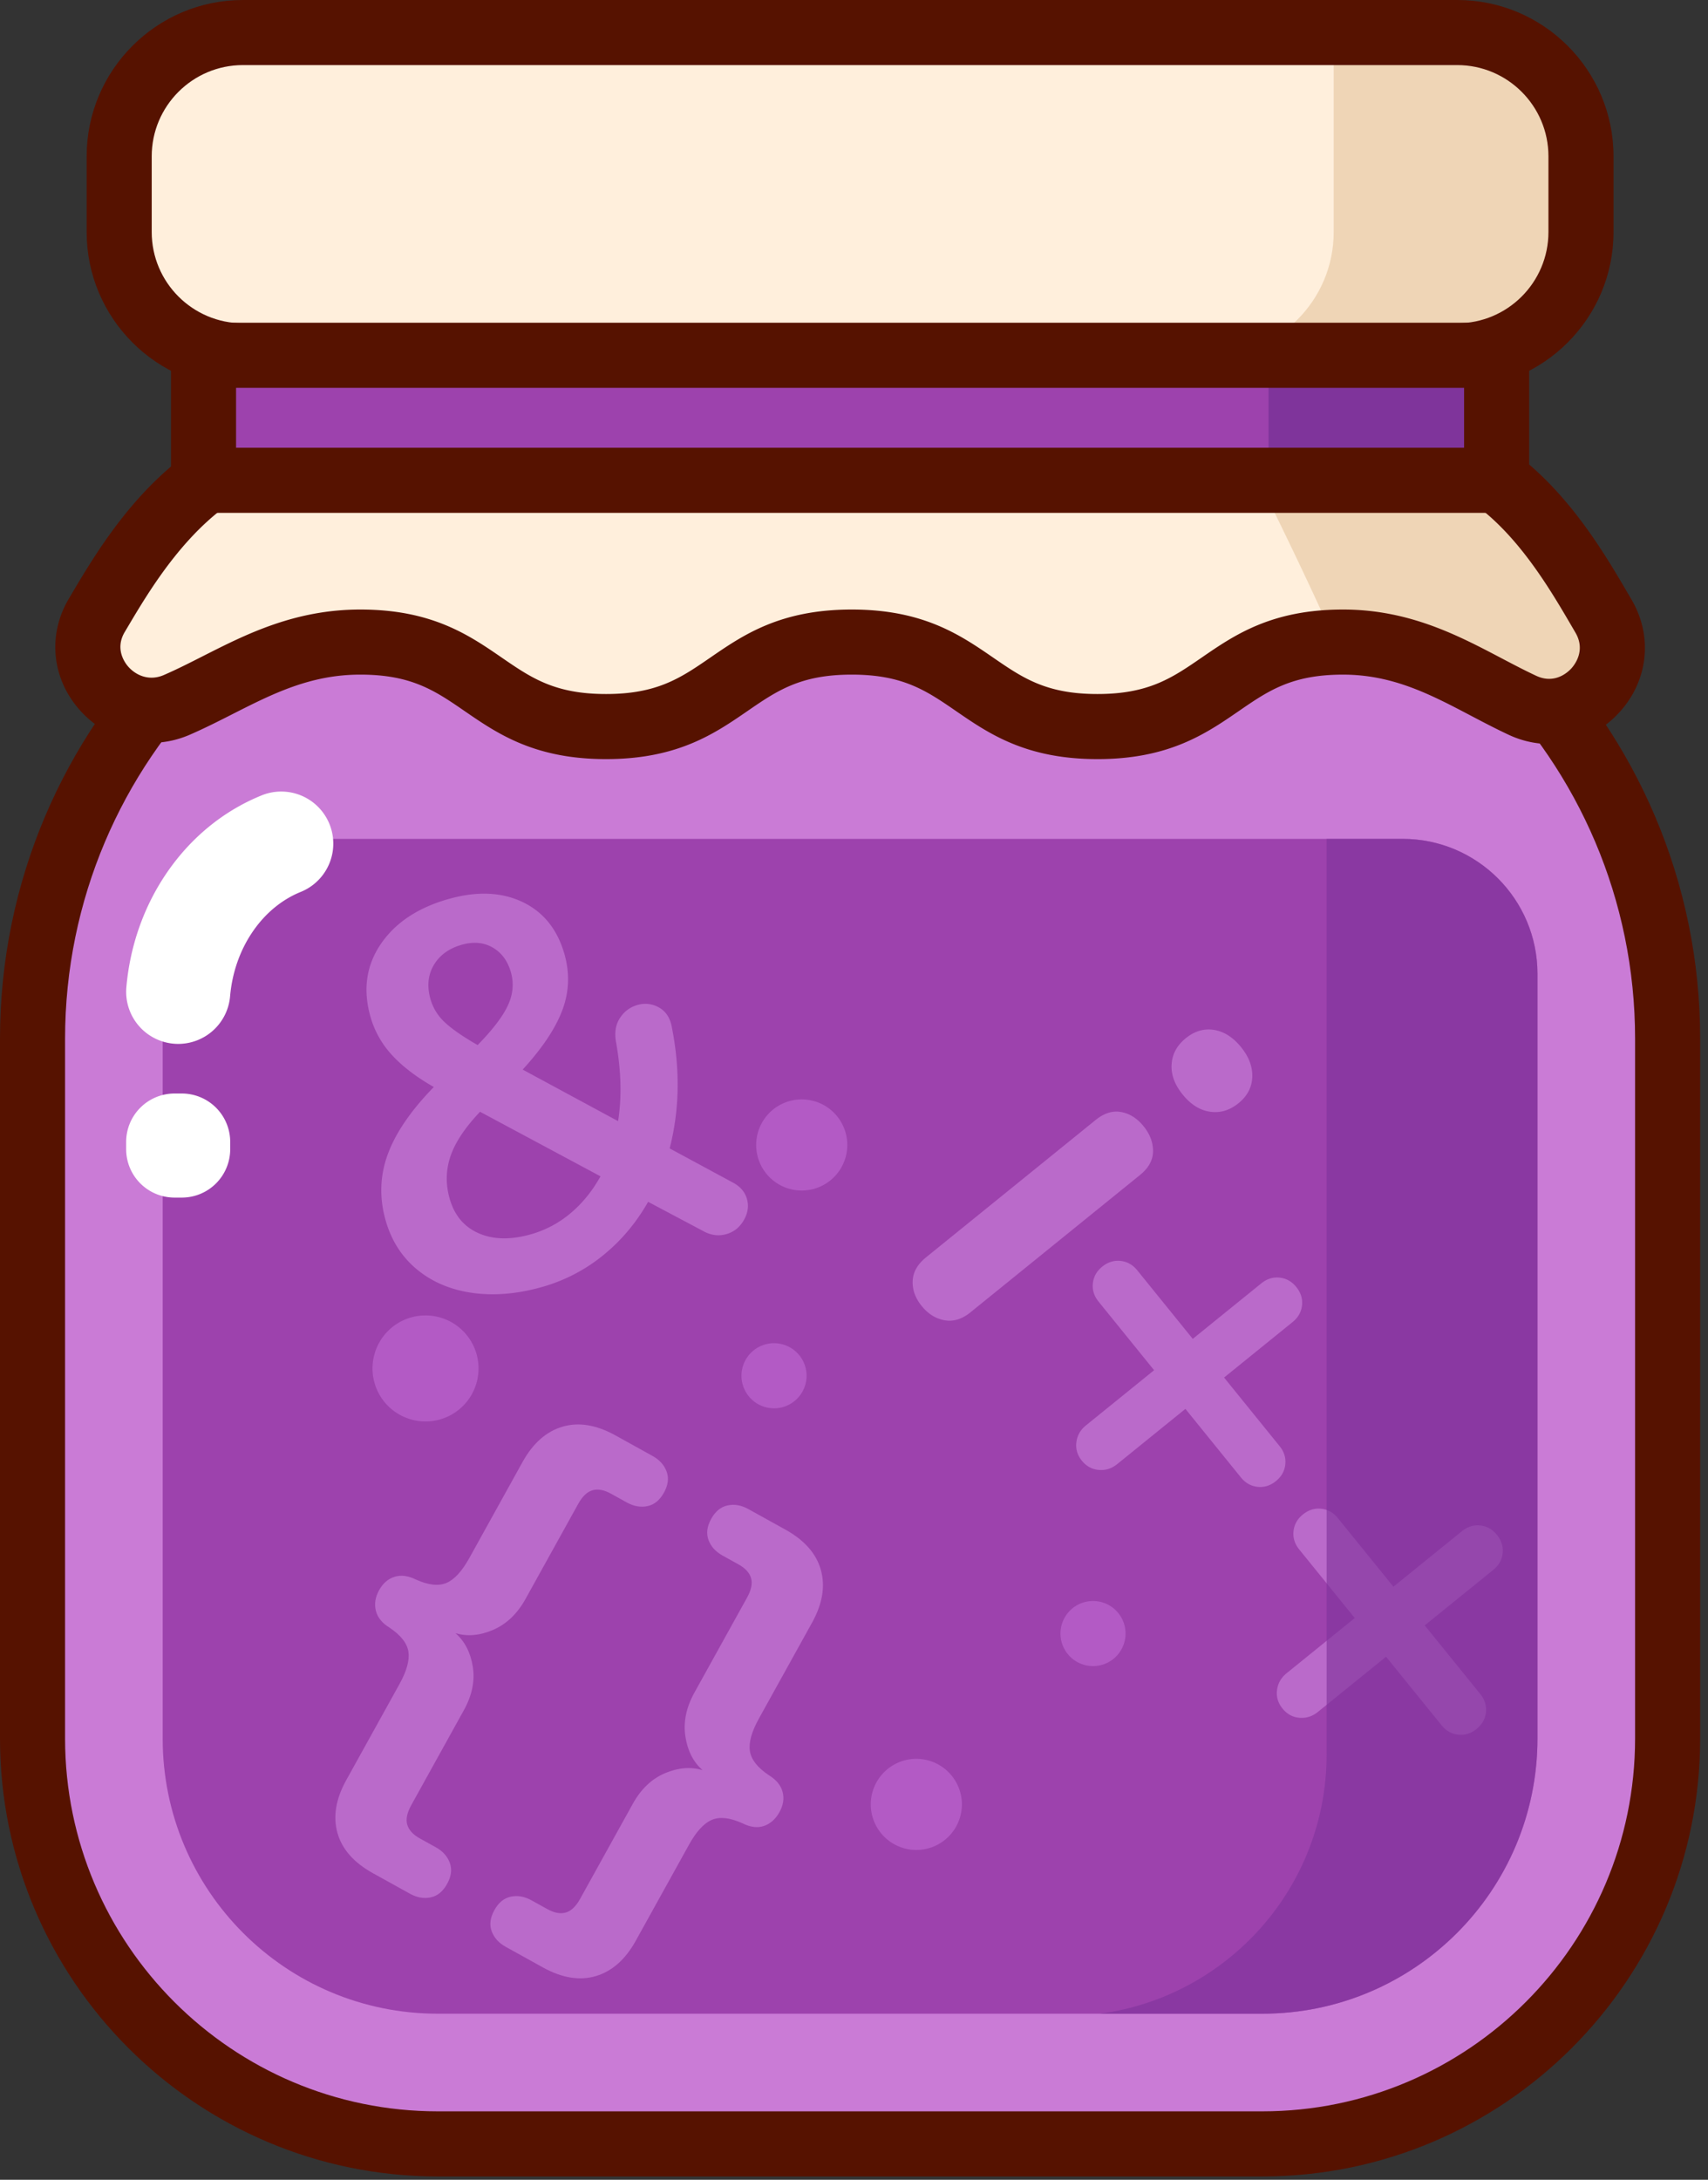 <svg width="145" height="185" xmlns="http://www.w3.org/2000/svg"><rect width="100%" height="100%" fill="#333333" stroke="none"/><g fill="none" fill-rule="evenodd"><path d="M123.712 30.199H20.622c-5.801 0-10.504-4.703-10.504-10.504v-6.429c0-5.801 4.703-10.504 10.504-10.504h103.09c5.801 0 10.504 4.703 10.504 10.504v6.429c0 5.801-4.703 10.504-10.504 10.504" fill="#FFEFDC"/><path d="M123.712 2.762h-10.488v16.933c0 5.801-4.703 10.504-10.504 10.504h20.992c5.801 0 10.504-4.703 10.504-10.504v-6.429c0-5.801-4.703-10.504-10.504-10.504" fill="#EFD5B6"/><path d="M107.165 181.956H37.169c-19.002 0-34.407-15.405-34.407-34.407V88.162c0-25.236 20.458-45.694 45.694-45.694h47.422c25.236 0 45.694 20.458 45.694 45.694v59.387c0 19.002-15.405 34.407-34.407 34.407" fill="#CA7BD6"/><path d="M37.169 170.907c-12.9 0-23.358-10.458-23.358-23.358V82.648c0-6.325 5.128-11.453 11.453-11.453h93.806c6.325 0 11.453 5.128 11.453 11.453v64.9c0 12.901-10.458 23.359-23.358 23.359H37.169" fill="#9D42AD"/><path d="M92.791 141.404a2.762 2.762 0 1 1 0-5.524 2.762 2.762 0 0 1 0 5.524" fill="#B35AC5"/><path d="M34.806 160.725c.588.326 1.171.43 1.749.31.578-.118 1.045-.5 1.402-1.143.357-.644.433-1.242.227-1.795-.206-.553-.602-.993-1.19-1.318l-1.344-.745c-.587-.326-.947-.717-1.078-1.174-.13-.457-.018-1.007.34-1.65l4.467-8.061c.698-1.26.951-2.491.759-3.696-.192-1.204-.682-2.152-1.47-2.845 1.005.301 2.073.207 3.204-.282 1.13-.49 2.045-1.364 2.743-2.623l4.468-8.06c.357-.644.764-1.032 1.22-1.163.457-.13.98-.033 1.567.293l1.344.744c.587.326 1.17.43 1.748.311.578-.119 1.046-.5 1.402-1.144.357-.643.433-1.242.227-1.795-.205-.553-.602-.992-1.19-1.318l-3.149-1.745c-1.623-.9-3.123-1.147-4.502-.74-1.378.407-2.509 1.408-3.393 3.004l-4.515 8.144c-.62 1.12-1.266 1.823-1.937 2.11-.671.286-1.534.192-2.588-.283-.66-.328-1.264-.408-1.816-.238-.552.17-.99.549-1.316 1.136-.326.588-.418 1.168-.278 1.74.14.571.525 1.05 1.153 1.435.96.642 1.498 1.324 1.61 2.045.113.72-.141 1.641-.762 2.76l-4.514 8.145c-.885 1.595-1.134 3.085-.749 4.47.385 1.384 1.39 2.526 3.013 3.426l3.148 1.745zm11.275 6.25c1.623.9 3.124 1.146 4.502.739 1.378-.407 2.51-1.408 3.393-3.004l4.515-8.144c.62-1.12 1.266-1.823 1.937-2.11.671-.286 1.534-.192 2.588.283.687.344 1.304.42 1.849.229.545-.192.98-.582 1.307-1.17.325-.587.414-1.16.266-1.718-.148-.557-.536-1.029-1.165-1.414-.96-.642-1.497-1.324-1.61-2.045-.113-.72.141-1.641.762-2.76l4.515-8.145c.884-1.595 1.133-3.085.748-4.47-.385-1.384-1.39-2.526-3.012-3.426l-3.15-1.745c-.587-.326-1.17-.43-1.748-.31-.578.118-1.045.5-1.402 1.143-.357.644-.432 1.242-.227 1.795.206.553.603.993 1.19 1.318l1.344.745c.588.326.947.717 1.078 1.174.13.457.018 1.007-.339 1.65l-4.468 8.061c-.698 1.26-.955 2.498-.77 3.717.184 1.218.67 2.173 1.457 2.866-1.004-.301-2.068-.214-3.19.261-1.124.475-2.035 1.343-2.733 2.602l-4.468 8.06c-.357.644-.763 1.032-1.22 1.163-.457.13-.98.033-1.567-.293l-1.343-.744c-.588-.326-1.17-.43-1.749-.311-.578.119-1.045.5-1.402 1.144-.357.643-.433 1.242-.227 1.795.206.553.602.992 1.19 1.318l3.149 1.745z" fill="#BA6ACA" fill-rule="nonzero"/><path d="M65.763 119.525a2.763 2.763 0 1 1 0-5.525 2.763 2.763 0 0 1 0 5.525" fill="#B35AC5"/><path d="M61.674 104.739c.633-.182 1.123-.575 1.471-1.18.348-.605.436-1.209.263-1.811-.172-.603-.584-1.071-1.234-1.406l-5.323-2.875c.832-3.237.898-6.646.197-10.226-.134-.81-.494-1.382-1.08-1.72a2.324 2.324 0 0 0-1.872-.22c-.602.172-1.086.53-1.452 1.076-.365.545-.485 1.206-.36 1.985.45 2.479.513 4.743.188 6.792l-8.1-4.376c1.664-1.814 2.787-3.497 3.369-5.049.581-1.552.639-3.141.173-4.768-.605-2.108-1.802-3.582-3.59-4.422-1.79-.84-3.89-.914-6.299-.223-2.59.743-4.497 2.023-5.72 3.84-1.222 1.818-1.505 3.871-.849 6.16a7.995 7.995 0 0 0 1.833 3.24c.877.954 2.056 1.855 3.538 2.701-1.94 1.99-3.243 3.896-3.91 5.717-.668 1.821-.725 3.696-.173 5.624.493 1.716 1.388 3.106 2.687 4.168 1.298 1.061 2.872 1.718 4.72 1.97 1.85.253 3.828.077 5.937-.528a14.357 14.357 0 0 0 5.104-2.661c1.535-1.24 2.812-2.754 3.83-4.546l4.787 2.54c.611.313 1.233.379 1.865.198zM40.548 88.696c-1.249-.717-2.173-1.357-2.774-1.918a4.272 4.272 0 0 1-1.226-1.97c-.31-1.085-.22-2.048.272-2.89.492-.842 1.28-1.418 2.364-1.73.994-.284 1.871-.21 2.631.224.76.434 1.279 1.133 1.555 2.097.268.933.186 1.87-.246 2.808-.431.939-1.29 2.065-2.576 3.38zm4.554 16.052c-1.717.492-3.198.469-4.445-.07-1.246-.54-2.073-1.516-2.479-2.932-.354-1.235-.332-2.439.065-3.612s1.234-2.432 2.51-3.776l10.226 5.478c-.688 1.24-1.53 2.28-2.528 3.12a8.997 8.997 0 0 1-3.349 1.792zM100.405 92.898c.684.846 1.458 1.331 2.321 1.456.863.125 1.667-.115 2.413-.72.746-.603 1.137-1.341 1.172-2.214.034-.872-.28-1.719-.945-2.54-.685-.845-1.452-1.335-2.303-1.47-.85-.135-1.648.1-2.394.704-.746.604-1.148 1.341-1.205 2.211-.058.87.256 1.728.94 2.573zm-22.158 17.944c.543.671 1.19 1.075 1.937 1.21.748.135 1.483-.089 2.204-.673l14.399-11.66c.721-.584 1.087-1.25 1.098-2 .01-.75-.257-1.46-.8-2.132-.544-.672-1.179-1.074-1.904-1.207-.725-.133-1.449.092-2.17.676l-14.399 11.66c-.721.584-1.098 1.25-1.131 1.997-.033.748.222 1.457.766 2.129zm13.598 13.131c.383.472.861.733 1.436.782.575.05 1.1-.117 1.572-.5l5.782-4.682 4.712 5.82c.383.472.855.737 1.418.797.562.059 1.08-.103 1.553-.486.472-.382.738-.855.797-1.418.06-.562-.103-1.08-.485-1.552l-4.713-5.82 5.82-4.712c.472-.382.738-.855.797-1.418.06-.562-.103-1.08-.485-1.552-.383-.473-.855-.739-1.418-.798-.563-.059-1.08.103-1.553.486l-5.819 4.712-4.712-5.82c-.383-.472-.855-.738-1.418-.797-.563-.059-1.08.103-1.553.485-.472.383-.738.856-.797 1.418-.06.563.103 1.08.485 1.553l4.712 5.82-5.781 4.681c-.473.383-.745.86-.817 1.433-.071.573.084 1.095.467 1.568zm17.034 21.035c.382.472.861.733 1.436.782.575.05 1.099-.118 1.571-.5l5.782-4.682 4.713 5.819c.382.472.855.738 1.418.797.562.06 1.08-.102 1.552-.485.473-.383.738-.855.798-1.418.059-.562-.103-1.08-.486-1.552l-4.712-5.82 5.82-4.712c.472-.383.738-.855.797-1.418.059-.562-.103-1.08-.486-1.552-.382-.473-.855-.739-1.417-.798-.563-.06-1.08.103-1.553.485l-5.82 4.713-4.712-5.82c-.382-.472-.855-.738-1.417-.797-.563-.06-1.08.103-1.553.485-.473.383-.738.855-.798 1.418-.059.563.103 1.08.486 1.553l4.712 5.819-5.782 4.682c-.472.383-.744.86-.816 1.433-.072.573.084 1.095.467 1.568z" fill="#BA6ACA" fill-rule="nonzero"/><path d="M119.07 71.195h-6.447v77.706c0 11.262-8.383 20.545-19.245 22.006h13.787c12.9 0 23.358-10.458 23.358-23.359V82.649c0-6.326-5.128-11.454-11.453-11.454" fill-opacity=".63" fill="#7F349B"/><path d="M48.456 45.231c-23.673 0-42.932 19.259-42.932 42.931v59.386c0 17.449 14.196 31.645 31.645 31.645h69.996c17.449 0 31.645-14.196 31.645-31.645V88.162c0-23.672-19.259-42.931-42.932-42.931H48.456zm58.709 139.487H37.169C16.674 184.718 0 168.043 0 147.548V88.162c0-26.718 21.737-48.456 48.456-48.456h47.422c26.719 0 48.456 21.738 48.456 48.456v59.386c0 20.495-16.674 37.17-37.169 37.17zM20.622 5.524c-4.269 0-7.742 3.473-7.742 7.742v6.429c0 4.269 3.473 7.742 7.742 7.742h103.09c4.269 0 7.742-3.473 7.742-7.742v-6.429c0-4.269-3.473-7.742-7.742-7.742H20.622zm103.09 27.437H20.622c-7.315 0-13.266-5.951-13.266-13.266v-6.429C7.356 5.951 13.307 0 20.622 0h103.09c7.316 0 13.267 5.951 13.267 13.266v6.429c0 7.315-5.951 13.266-13.267 13.266z" fill="#561200"/><path d="M8.211 52.236c-2.626 4.43 2.092 9.64 6.813 7.583 4.794-2.089 9.08-5.325 15.563-5.325 10.431 0 10.431 7.171 20.862 7.171 10.429 0 10.429-7.171 20.859-7.171 10.429 0 10.429 7.171 20.858 7.171 10.425 0 10.425-7.171 20.85-7.171 6.323 0 10.573 3.192 15.239 5.368 4.712 2.199 9.501-3.078 6.875-7.567-2.258-3.86-5.964-10.479-12.005-13.343H20.473c-6.337 3.075-10.067 9.583-12.262 13.284" fill="#FFEFDC"/><path d="M136.13 52.295c-2.258-3.86-5.964-10.479-12.005-13.343H105.96c2.545 5.119 5.054 10.276 7.426 15.569.214-.006.407-.027.63-.027 6.323 0 10.573 3.192 15.239 5.368 4.712 2.199 9.501-3.078 6.875-7.567" fill="#EFD5B6"/><path d="M72.308 51.732c6.072 0 9.218 2.163 11.994 4.071 2.518 1.732 4.507 3.1 8.864 3.1 4.354 0 6.342-1.368 8.859-3.099 2.775-1.909 5.921-4.072 11.991-4.072 5.59 0 9.753 2.188 13.426 4.119 1.026.539 1.996 1.049 2.98 1.508 1.565.728 2.672-.295 2.975-.627.304-.333 1.228-1.539.349-3.041l-.243-.416c-2.113-3.622-5.27-9.031-10.031-11.561H21.136c-5.111 2.744-8.387 8.279-10.372 11.632l-.177.298c-.854 1.442.019 2.618.307 2.944.622.704 1.745 1.258 3.027.698 1.097-.477 2.174-1.023 3.314-1.602 3.652-1.852 7.792-3.952 13.352-3.952 6.073 0 9.22 2.163 11.996 4.071 2.519 1.732 4.508 3.1 8.866 3.1 4.356 0 6.346-1.368 8.864-3.1 2.776-1.908 5.922-4.071 11.995-4.071zm20.858 12.695c-6.072 0-9.219-2.163-11.994-4.071-2.519-1.732-4.508-3.1-8.864-3.1-4.357 0-6.346 1.368-8.864 3.1-2.776 1.908-5.922 4.071-11.995 4.071-6.074 0-9.22-2.163-11.996-4.071-2.519-1.732-4.509-3.1-8.866-3.1-4.24 0-7.452 1.63-10.853 3.355-1.161.589-2.362 1.198-3.607 1.74-3.298 1.437-6.977.609-9.374-2.107-2.363-2.676-2.722-6.372-.917-9.417l.175-.296c2.371-4.005 6.338-10.707 13.255-14.064a2.755 2.755 0 0 1 1.206-.278h103.653c.41 0 .814.092 1.184.267 6.602 3.13 10.585 9.956 12.965 14.035l.24.41c1.822 3.113 1.416 6.863-1.034 9.552-2.445 2.683-6.134 3.432-9.393 1.913-1.103-.515-2.177-1.079-3.216-1.625-3.408-1.792-6.629-3.485-10.855-3.485-4.354 0-6.342 1.368-8.859 3.1-2.776 1.908-5.92 4.071-11.991 4.071z" fill="#561200"/><path fill="#9D42AD" d="M17.279 40.765h109.776V30.154H17.279z"/><path fill="#7F349B" d="M107.694 40.765h19.361V30.154h-19.361z"/><path d="M20.041 38.003h104.252v-5.087H20.041v5.087zm107.014 5.524H17.279a2.763 2.763 0 0 1-2.762-2.762V30.154a2.762 2.762 0 0 1 2.762-2.762h109.776a2.762 2.762 0 0 1 2.762 2.762v10.611a2.763 2.763 0 0 1-2.762 2.762z" fill="#561200"/><path d="M15.135 88.597a4.42 4.42 0 0 1-4.408-4.8c.299-3.453 1.448-6.759 3.324-9.56 2.079-3.104 4.929-5.443 8.244-6.765a4.42 4.42 0 0 1 3.275 8.21c-1.65.659-3.094 1.859-4.175 3.474-1.048 1.564-1.692 3.432-1.862 5.403a4.42 4.42 0 0 1-4.398 4.038" fill="#FFF"/><path d="M77.791 157.009a3.867 3.867 0 1 1 0-7.734 3.867 3.867 0 0 1 0 7.734M36.124 120.642a4.5 4.5 0 1 1 0-9 4.5 4.5 0 0 1 0 9M68.124 101.042a3.867 3.867 0 1 1 0-7.733 3.867 3.867 0 0 1 0 7.733" fill="#B35AC5"/><path d="M15.435 101.642h-.617a4.109 4.109 0 0 1-4.108-4.109v-.616a4.109 4.109 0 0 1 4.108-4.109h.617a4.109 4.109 0 0 1 4.108 4.109v.616a4.109 4.109 0 0 1-4.108 4.109" fill="#FFF"/></g></svg>